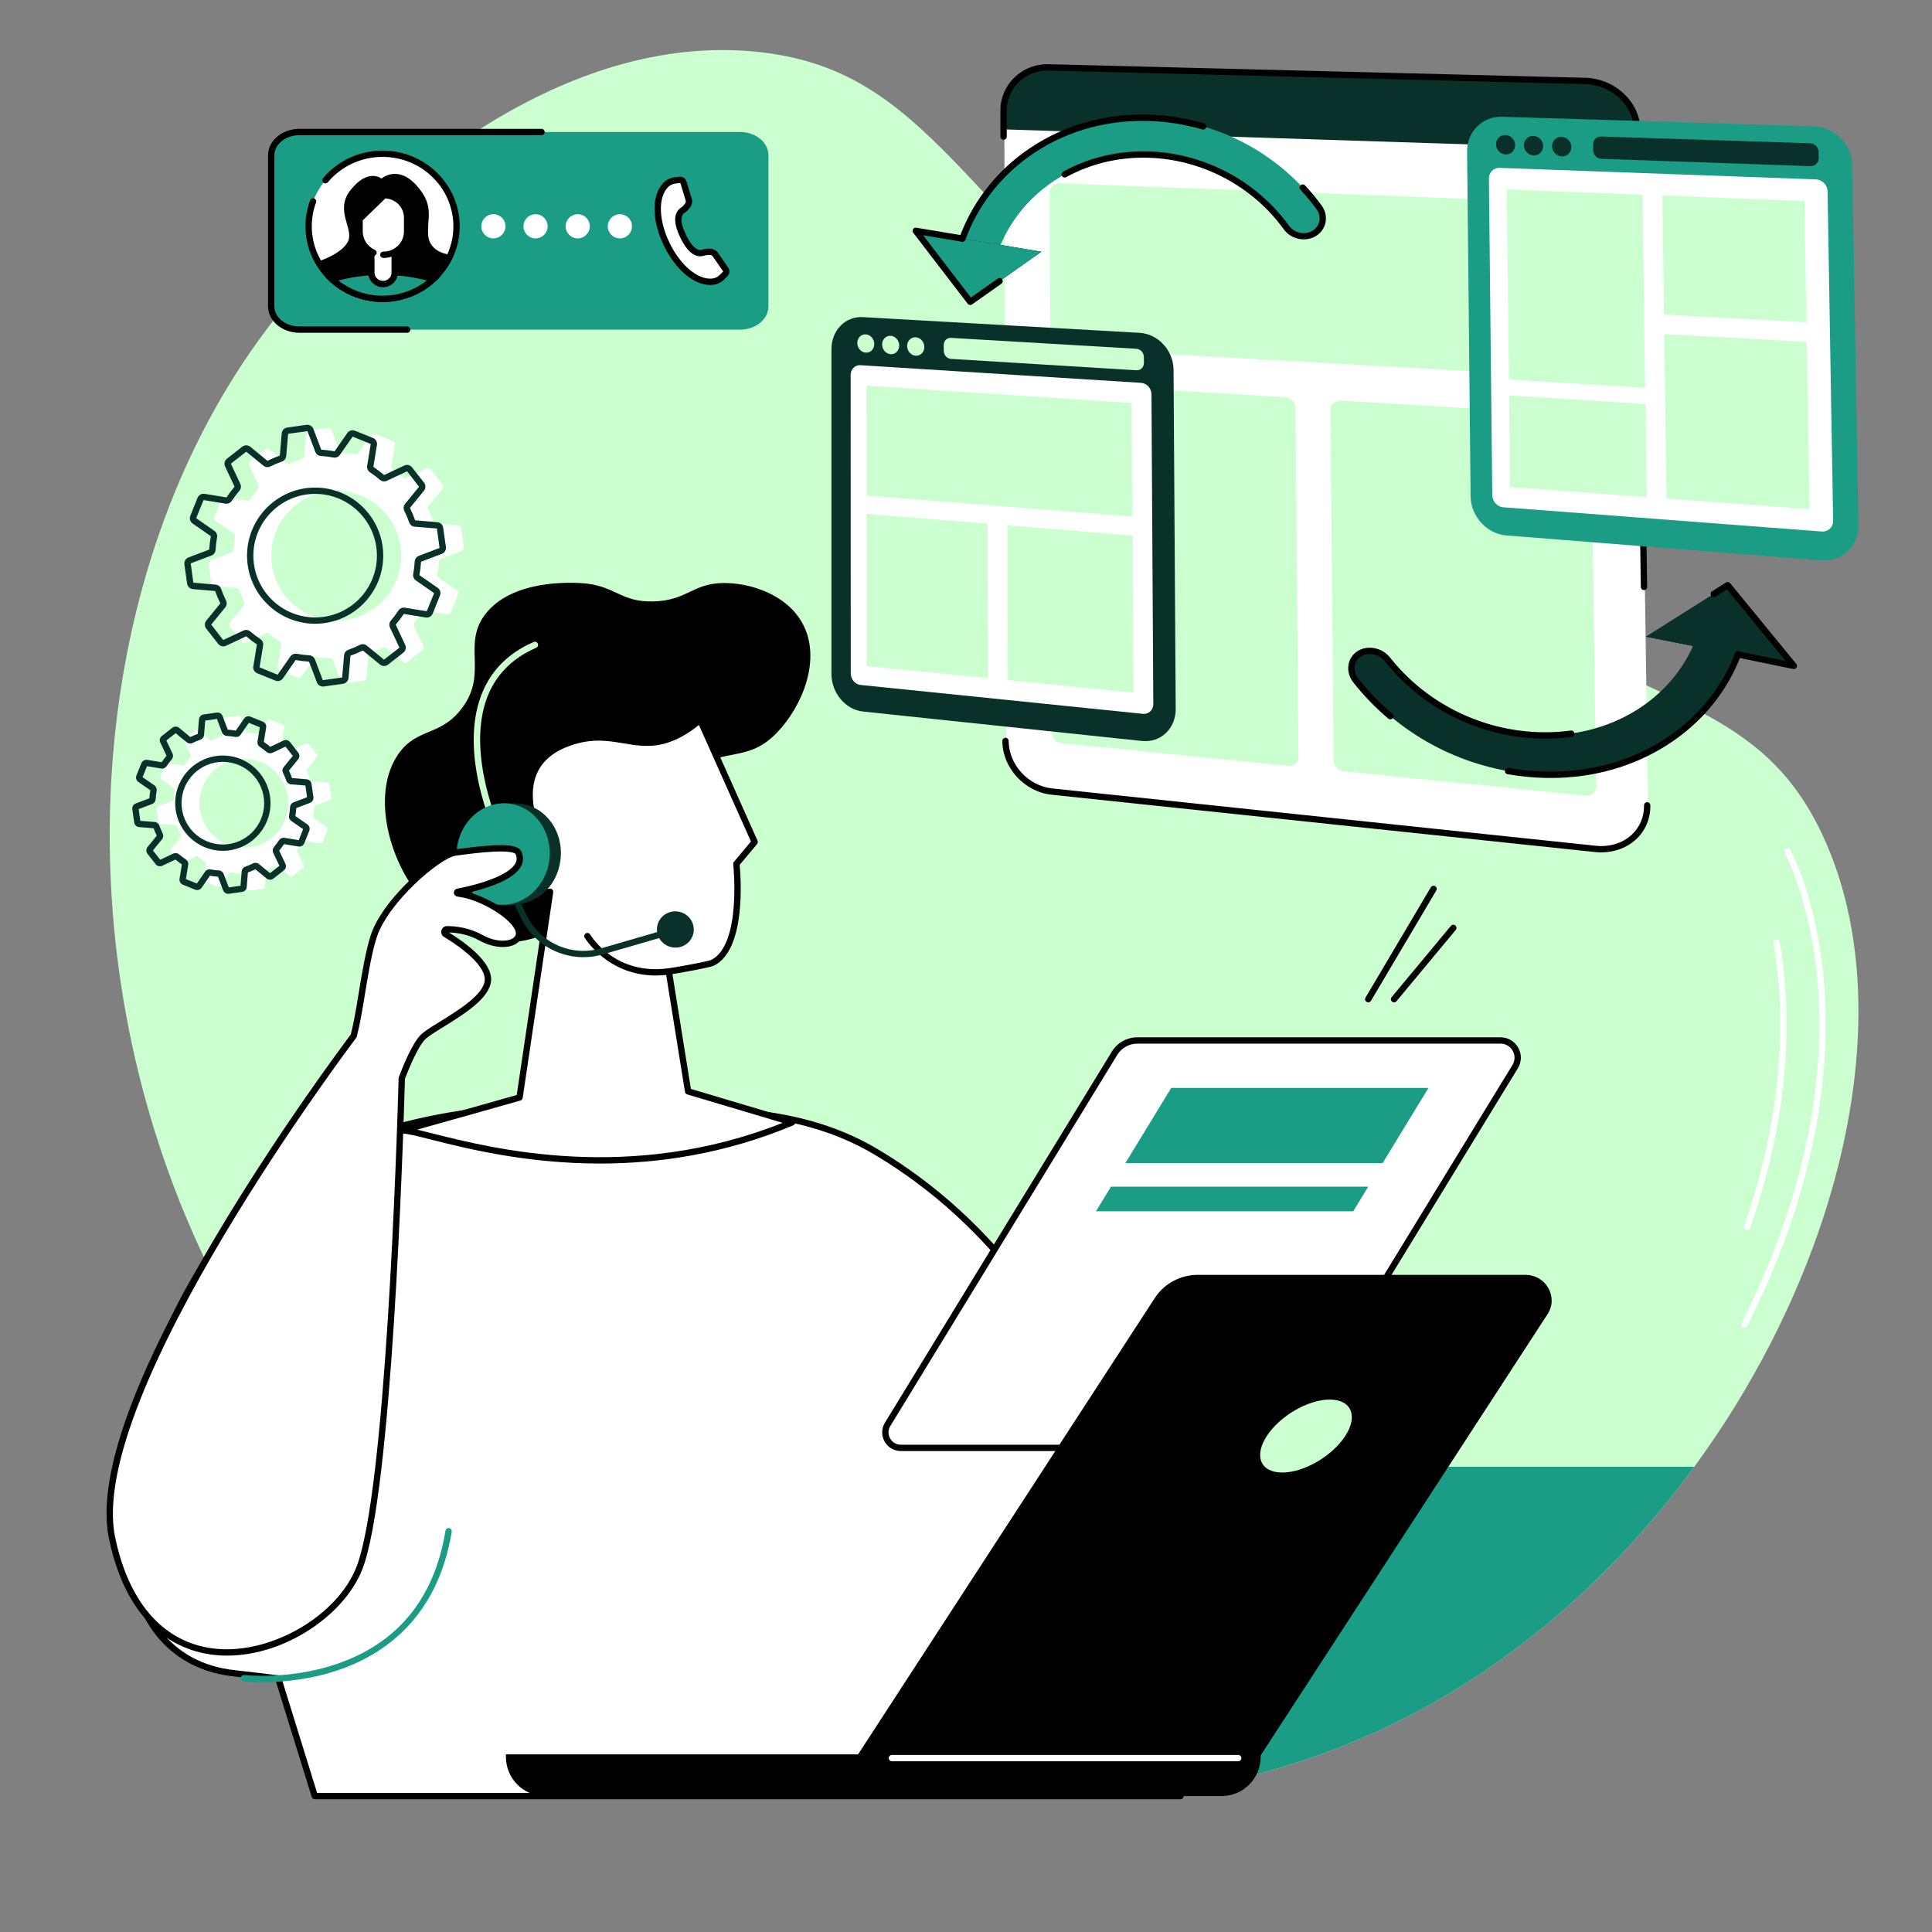 <svg xmlns="http://www.w3.org/2000/svg" xmlns:xlink="http://www.w3.org/1999/xlink" width="1080" viewBox="0 0 810 810" height="1080" preserveAspectRatio="xMidYMid meet"><rect x="0" y="0" width="810" height="810" fill="#808080" stroke="none"/><defs><clipPath id="7c09e0c4a0"><path d="M 46 20.703 L 780 20.703 L 780 755 L 46 755 Z M 46 20.703 " clip-rule="nonzero"></path></clipPath></defs><g clip-path="url(#7c09e0c4a0)"><path fill="#cbffd0" d="M 764.602 509.906 C 752.879 546.008 734.395 582.121 710.328 614.961 C 700.469 628.43 689.656 641.363 678 653.512 C 656.359 676.055 631.77 695.918 604.762 711.676 C 450.48 801.699 262.305 735.934 159.309 632.539 C 153.617 626.832 148.152 620.969 142.914 614.961 C 115.176 583.242 93.551 547.562 77.836 509.906 C 25.934 385.562 38.441 239.566 108.5 142.547 C 143.762 93.715 213.145 28.148 290.242 21.531 C 299.781 20.711 309.43 20.789 319.145 21.922 C 394 30.605 403.98 93.102 528.609 191.016 C 669.918 302.051 730.988 279.773 763.969 349.824 C 784.836 394.156 783.406 452.023 764.602 509.906 " fill-opacity="1" fill-rule="nonzero"></path></g><path fill="#1b9c85" d="M 710.328 614.961 C 700.469 628.43 689.656 641.363 678 653.512 C 656.359 676.055 631.77 695.918 604.762 711.676 C 450.48 801.699 262.305 735.934 159.309 632.539 C 153.617 626.832 148.152 620.969 142.914 614.961 L 710.328 614.961 " fill-opacity="1" fill-rule="nonzero"></path><path fill="#ffffff" d="M 690.965 337.336 C 691.129 348.699 681.387 356.871 669.266 355.598 L 441.312 331.574 C 430.594 330.445 421.918 320.938 421.887 310.348 L 421.055 46.172 C 421.02 35.832 429.523 27.672 440.105 27.938 L 664.832 33.598 C 676.773 33.898 686.637 43.117 686.797 54.191 L 690.965 337.336 " fill-opacity="1" fill-rule="nonzero"></path><path fill="#093029" d="M 686.797 54.191 L 686.926 62.832 L 421.078 54.246 L 421.055 46.172 C 421.02 35.832 429.848 27.68 440.426 27.945 L 665.199 33.605 C 677.145 33.906 686.633 43.109 686.797 54.191 " fill-opacity="1" fill-rule="nonzero"></path><path fill="#cbffd0" d="M 661.273 85.117 L 444.105 76.852 C 441.871 76.766 440.066 78.473 440.074 80.66 L 440.32 141.719 C 440.328 143.918 442.152 145.809 444.395 145.934 L 662.27 158.199 C 664.781 158.34 666.789 156.562 666.758 154.227 L 665.867 89.492 C 665.836 87.172 663.777 85.215 661.273 85.117 " fill-opacity="1" fill-rule="nonzero"></path><path fill="#cbffd0" d="M 538.84 166.523 L 444.457 160.836 C 442.211 160.703 440.398 162.379 440.41 164.586 L 440.977 307.145 C 440.984 309.379 442.824 311.375 445.082 311.598 L 540.117 321.105 C 542.492 321.34 544.406 319.672 544.387 317.375 L 543.152 170.883 C 543.133 168.617 541.203 166.664 538.84 166.523 " fill-opacity="1" fill-rule="nonzero"></path><path fill="#cbffd0" d="M 662.48 173.969 L 562.07 167.922 C 559.684 167.777 557.77 169.504 557.789 171.781 L 559.117 318.832 C 559.137 321.141 561.102 323.203 563.508 323.445 L 664.648 333.559 C 667.18 333.809 669.211 332.09 669.176 329.723 L 667.094 178.48 C 667.062 176.141 664.992 174.121 662.48 173.969 " fill-opacity="1" fill-rule="nonzero"></path><path fill="#000000" d="M 671.328 357.359 C 670.48 357.359 669.621 357.312 668.762 357.227 L 440.844 333.184 C 429.516 331.992 420.266 321.879 420.234 310.648 C 420.23 309.914 420.824 309.32 421.555 309.316 C 421.559 309.316 421.559 309.316 421.559 309.316 C 422.285 309.316 422.879 309.91 422.883 310.641 C 422.914 320.562 431.094 329.492 441.121 330.551 L 669.039 354.59 C 674.742 355.199 680.195 353.539 684.012 350.051 C 687.473 346.895 689.34 342.496 689.27 337.672 C 689.258 336.938 689.844 336.336 690.57 336.32 C 690.578 336.32 690.586 336.32 690.594 336.32 C 691.316 336.32 691.906 336.906 691.918 337.629 C 692 343.223 689.828 348.328 685.801 352.012 C 682.012 355.469 676.844 357.359 671.328 357.359 " fill-opacity="1" fill-rule="nonzero"></path><path fill="#000000" d="M 689.246 247.387 C 688.523 247.387 687.93 246.812 687.922 246.086 L 685.105 54.539 C 684.953 44.191 675.68 35.539 664.438 35.254 L 439.742 29.574 C 434.938 29.434 430.418 31.188 427.066 34.465 C 423.82 37.641 422.039 41.906 422.055 46.477 L 422.09 57.258 C 422.09 57.992 421.504 58.582 420.77 58.59 C 420.762 58.59 420.762 58.59 420.762 58.59 C 420.035 58.59 419.441 58 419.438 57.266 L 419.406 46.488 C 419.391 41.191 421.449 36.25 425.211 32.574 C 429.078 28.789 434.266 26.762 439.812 26.926 L 664.504 32.605 C 677.152 32.922 687.582 42.746 687.754 54.5 L 690.57 246.047 C 690.578 246.777 690 247.379 689.266 247.387 C 689.258 247.387 689.254 247.387 689.246 247.387 " fill-opacity="1" fill-rule="nonzero"></path><path fill="#093029" d="M 477.781 139.543 L 361.707 132.949 C 354.449 132.535 348.586 138.531 348.586 146.34 L 348.586 282.594 C 348.586 290.504 354.496 297.539 361.805 298.312 L 478.754 310.656 C 486.613 311.484 492.969 305.465 492.918 297.215 L 492.02 155.094 C 491.969 146.945 485.578 139.988 477.781 139.543 " fill-opacity="1" fill-rule="nonzero"></path><path fill="#ffffff" d="M 478.387 160.504 L 360.691 153.109 C 358.449 152.969 356.637 154.812 356.637 157.227 L 356.684 282.332 C 356.684 284.777 358.504 286.941 360.762 287.168 L 479.18 299.281 C 481.594 299.531 483.543 297.676 483.527 295.145 L 482.762 165.312 C 482.746 162.809 480.785 160.656 478.387 160.504 " fill-opacity="1" fill-rule="nonzero"></path><path fill="#cbffd0" d="M 474.699 216.566 L 363.312 207.781 L 363.281 161.691 L 474.438 168.949 L 474.699 216.566 " fill-opacity="1" fill-rule="nonzero"></path><path fill="#cbffd0" d="M 414.211 284.32 L 363.359 279.242 L 363.312 215.457 L 414.023 219.57 L 414.211 284.32 " fill-opacity="1" fill-rule="nonzero"></path><path fill="#cbffd0" d="M 475.195 290.41 L 422.539 285.152 L 422.328 220.242 L 474.828 224.5 L 475.195 290.41 " fill-opacity="1" fill-rule="nonzero"></path><path fill="#cbffd0" d="M 476.414 146.223 L 398.656 141.652 C 397 141.555 395.664 142.906 395.664 144.668 L 395.672 147.078 C 395.672 148.848 397.016 150.363 398.676 150.461 L 476.465 155.234 C 478.203 155.34 479.602 153.957 479.59 152.148 L 479.578 149.68 C 479.562 147.871 478.148 146.32 476.414 146.223 " fill-opacity="1" fill-rule="nonzero"></path><path fill="#cbffd0" d="M 366.547 144.23 C 366.555 146.355 364.953 147.977 362.98 147.855 C 361.016 147.738 359.418 145.922 359.418 143.801 C 359.418 141.684 361.012 140.062 362.977 140.18 C 364.949 140.293 366.547 142.109 366.547 144.23 " fill-opacity="1" fill-rule="nonzero"></path><path fill="#cbffd0" d="M 377.008 144.859 C 377.012 146.988 375.406 148.617 373.422 148.492 C 371.441 148.375 369.84 146.555 369.832 144.426 C 369.832 142.301 371.434 140.676 373.414 140.789 C 375.398 140.91 377.008 142.73 377.008 144.859 " fill-opacity="1" fill-rule="nonzero"></path><path fill="#cbffd0" d="M 387.535 145.492 C 387.539 147.629 385.918 149.258 383.93 149.141 C 381.934 149.02 380.316 147.191 380.312 145.059 C 380.312 142.926 381.926 141.293 383.914 141.414 C 385.91 141.527 387.531 143.355 387.535 145.492 " fill-opacity="1" fill-rule="nonzero"></path><path fill="#1b9c85" d="M 760.312 52.938 L 629.664 48.957 C 621.516 48.711 615 55.223 615.086 63.504 L 616.562 208.098 C 616.645 216.492 623.348 223.828 631.562 224.48 L 763.34 234.949 C 772.211 235.656 779.316 229.102 779.164 220.316 L 776.543 69.102 C 776.395 60.441 769.109 53.203 760.312 52.938 " fill-opacity="1" fill-rule="nonzero"></path><path fill="#ffffff" d="M 761.23 75.207 L 628.738 70.379 C 626.223 70.285 624.211 72.289 624.234 74.852 L 625.641 207.633 C 625.668 210.223 627.742 212.484 630.273 212.676 L 763.688 222.832 C 766.418 223.043 768.594 221.023 768.547 218.332 L 766.219 80.203 C 766.172 77.543 763.941 75.305 761.23 75.207 " fill-opacity="1" fill-rule="nonzero"></path><path fill="#cbffd0" d="M 689.711 162.609 L 632.609 159.117 L 631.742 79.414 L 688.625 81.629 L 689.711 162.609 " fill-opacity="1" fill-rule="nonzero"></path><path fill="#cbffd0" d="M 690.324 208.41 L 633.102 204.195 L 632.68 165.781 L 689.805 169.379 L 690.324 208.41 " fill-opacity="1" fill-rule="nonzero"></path><path fill="#cbffd0" d="M 757.355 135.078 L 697.625 131.934 L 696.934 81.953 L 756.52 84.27 L 757.355 135.078 " fill-opacity="1" fill-rule="nonzero"></path><path fill="#cbffd0" d="M 758.645 213.449 L 698.688 209.027 L 697.738 140.062 L 757.492 143.34 L 758.645 213.449 " fill-opacity="1" fill-rule="nonzero"></path><path fill="#093029" d="M 758.848 60.066 L 671.262 57.234 C 669.398 57.172 667.906 58.641 667.93 60.516 L 667.965 63.074 C 667.988 64.949 669.512 66.52 671.379 66.586 L 759.004 69.648 C 760.961 69.715 762.523 68.215 762.492 66.289 L 762.449 63.668 C 762.418 61.742 760.805 60.133 758.848 60.066 " fill-opacity="1" fill-rule="nonzero"></path><path fill="#093029" d="M 635.223 60.805 C 635.246 63.055 633.473 64.82 631.254 64.742 C 629.047 64.668 627.234 62.781 627.211 60.531 C 627.188 58.289 628.957 56.523 631.168 56.594 C 633.379 56.664 635.195 58.551 635.223 60.805 " fill-opacity="1" fill-rule="nonzero"></path><path fill="#093029" d="M 646.973 61.199 C 647 63.461 645.215 65.227 642.984 65.152 C 640.762 65.07 638.938 63.184 638.914 60.93 C 638.887 58.672 640.668 56.906 642.891 56.977 C 645.117 57.051 646.949 58.941 646.973 61.199 " fill-opacity="1" fill-rule="nonzero"></path><path fill="#093029" d="M 658.801 61.598 C 658.828 63.867 657.035 65.641 654.789 65.559 C 652.551 65.484 650.715 63.586 650.688 61.324 C 650.664 59.062 652.453 57.285 654.695 57.363 C 656.934 57.434 658.773 59.332 658.801 61.598 " fill-opacity="1" fill-rule="nonzero"></path><path fill="#093029" d="M 640.23 324.359 C 611.863 321.613 585.758 307.324 568.441 285.316 C 565.5 281.574 566.09 276.59 569.762 274.168 C 573.441 271.738 578.828 272.801 581.789 276.547 C 595.883 294.352 617.07 305.84 640.027 307.969 C 674.855 311.191 705.148 292.051 713.176 261.324 C 714.316 256.965 719.242 254.633 724.191 256.117 C 729.152 257.602 732.25 262.359 731.102 266.738 C 726.336 284.938 714.66 300.738 698.312 311.188 C 681.582 321.887 661.469 326.418 640.23 324.359 " fill-opacity="1" fill-rule="nonzero"></path><path fill="#093029" d="M 752.074 279.18 L 724.336 245.332 L 690.098 266.949 Z M 752.074 279.18 " fill-opacity="1" fill-rule="nonzero"></path><path fill="#093029" d="M 752.074 279.18 L 724.336 245.332 L 690.098 266.949 Z M 752.074 279.18 " fill-opacity="1" fill-rule="nonzero"></path><path fill="#000000" d="M 647.836 309.656 C 645.203 309.656 642.555 309.527 639.902 309.285 C 616.66 307.129 595.102 295.496 580.75 277.367 C 578.211 274.156 573.605 273.219 570.492 275.273 C 569.125 276.172 568.23 277.551 567.973 279.148 C 567.68 280.957 568.23 282.906 569.48 284.496 C 573.699 289.855 578.508 294.828 583.773 299.258 C 584.332 299.727 584.406 300.566 583.934 301.125 C 583.461 301.684 582.625 301.758 582.066 301.285 C 576.664 296.734 571.73 291.641 567.402 286.133 C 565.691 283.961 564.945 281.262 565.359 278.727 C 565.734 276.387 567.043 274.371 569.031 273.062 C 573.27 270.27 579.457 271.465 582.824 275.723 C 596.73 293.289 617.625 304.555 640.148 306.648 C 646.375 307.223 652.57 307.102 658.566 306.285 C 659.293 306.18 659.961 306.691 660.059 307.418 C 660.156 308.141 659.652 308.809 658.926 308.906 C 655.285 309.406 651.578 309.656 647.836 309.656 " fill-opacity="1" fill-rule="nonzero"></path><path fill="#000000" d="M 650.145 326.168 C 646.832 326.168 643.484 326.008 640.105 325.68 C 637.41 325.418 634.699 325.051 632.039 324.582 C 631.32 324.457 630.84 323.77 630.969 323.051 C 631.09 322.328 631.789 321.844 632.5 321.973 C 635.09 322.426 637.734 322.785 640.359 323.043 C 661.355 325.074 681.152 320.59 697.602 310.074 C 711.418 301.238 721.727 288.727 727.418 273.883 C 727.68 273.203 728.445 272.859 729.129 273.125 C 729.812 273.383 730.152 274.152 729.887 274.836 C 723.996 290.207 713.328 303.164 699.027 312.305 C 684.727 321.449 667.992 326.168 650.145 326.168 " fill-opacity="1" fill-rule="nonzero"></path><path fill="#000000" d="M 752.07 280.508 C 751.98 280.508 751.895 280.5 751.805 280.48 L 728.387 275.656 C 727.668 275.512 727.207 274.809 727.355 274.094 C 727.504 273.375 728.207 272.914 728.918 273.062 L 748.676 277.129 L 724.055 247.078 L 719.211 250.137 C 718.586 250.527 717.77 250.344 717.379 249.723 C 716.988 249.105 717.172 248.285 717.793 247.895 L 723.629 244.211 C 724.195 243.852 724.941 243.977 725.359 244.492 L 753.094 278.344 C 753.453 278.777 753.496 279.391 753.203 279.867 C 752.965 280.273 752.527 280.508 752.07 280.508 " fill-opacity="1" fill-rule="nonzero"></path><path fill="#1b9c85" d="M 408.891 116.992 C 408.27 116.965 407.641 116.859 407.016 116.684 C 402.828 115.48 400.262 111.254 401.281 107.23 C 405.52 90.496 415.629 75.562 429.809 65.133 C 444.527 54.309 462.438 48.848 481.664 49.391 C 509.707 50.184 536.461 64.164 553.035 86.957 C 555.711 90.641 554.801 95.512 550.996 97.836 C 547.195 100.152 541.961 99.043 539.305 95.363 C 525.98 76.93 504.422 65.551 481.758 64.82 C 450.379 63.801 423.707 83.039 416.477 111.551 C 415.602 114.98 412.41 117.156 408.891 116.992 " fill-opacity="1" fill-rule="nonzero"></path><path fill="#1b9c85" d="M 383.922 96.773 L 406.766 126.551 L 436.547 105.539 Z M 383.922 96.773 " fill-opacity="1" fill-rule="nonzero"></path><path fill="#093029" d="M 383.922 96.773 L 406.766 126.551 L 436.547 105.539 Z M 383.922 96.773 " fill-opacity="1" fill-rule="nonzero"></path><path fill="#1b9c85" d="M 383.922 96.773 L 406.766 126.551 L 436.547 105.539 Z M 383.922 96.773 " fill-opacity="1" fill-rule="nonzero"></path><path fill="#000000" d="M 546.621 100.359 C 543.414 100.359 540.203 98.867 538.234 96.141 C 525.18 78.082 504.055 66.867 481.715 66.145 C 469.371 65.738 457.387 68.547 447.043 74.25 C 446.406 74.605 445.598 74.375 445.246 73.73 C 444.891 73.09 445.125 72.285 445.766 71.93 C 456.527 65.992 468.973 63.074 481.801 63.492 C 504.949 64.246 526.852 75.867 540.379 94.586 C 542.641 97.715 547.094 98.668 550.301 96.703 C 551.797 95.793 552.797 94.383 553.133 92.73 C 553.473 91.016 553.059 89.238 551.965 87.738 C 549.895 84.887 547.625 82.137 545.219 79.551 C 544.719 79.02 544.754 78.176 545.289 77.68 C 545.82 77.18 546.664 77.211 547.16 77.746 C 549.637 80.406 551.973 83.246 554.109 86.18 C 555.645 88.293 556.219 90.801 555.73 93.246 C 555.25 95.637 553.816 97.664 551.684 98.969 C 550.141 99.914 548.379 100.359 546.621 100.359 " fill-opacity="1" fill-rule="nonzero"></path><path fill="#000000" d="M 403.488 101.402 C 403.336 101.402 403.184 101.379 403.031 101.324 C 402.348 101.074 401.992 100.312 402.242 99.621 C 407.422 85.434 416.684 73.137 429.023 64.066 C 444.012 53.047 462.203 47.504 481.703 48.062 C 489.48 48.289 497.254 49.512 504.801 51.707 C 505.5 51.91 505.906 52.645 505.699 53.348 C 505.496 54.051 504.758 54.457 504.059 54.254 C 496.727 52.121 489.18 50.93 481.629 50.715 C 462.746 50.191 445.102 55.535 430.594 66.203 C 418.676 74.961 409.734 86.836 404.734 100.535 C 404.535 101.07 404.031 101.402 403.488 101.402 " fill-opacity="1" fill-rule="nonzero"></path><path fill="#000000" d="M 406.766 127.871 C 406.371 127.871 405.977 127.691 405.719 127.355 L 382.875 97.582 C 382.543 97.148 382.512 96.559 382.789 96.09 C 383.07 95.625 383.609 95.379 384.141 95.469 L 403.492 98.691 C 404.219 98.809 404.703 99.492 404.582 100.215 C 404.461 100.938 403.777 101.418 403.059 101.301 L 387.023 98.633 L 407.043 124.73 L 418.305 116.789 C 418.902 116.367 419.727 116.512 420.148 117.109 C 420.566 117.703 420.426 118.535 419.832 118.957 L 407.531 127.629 C 407.301 127.793 407.031 127.871 406.766 127.871 " fill-opacity="1" fill-rule="nonzero"></path><path fill="#ffffff" d="M 131.969 753.004 L 116.676 703.711 C 116.676 703.711 103.238 702.07 98.523 701.57 C 15.887 692.797 57.355 527.527 126.117 488.887 C 168.367 465.148 218.93 461.93 268.184 464.035 C 302.836 465.516 336.473 464.477 367.695 483.16 C 412.043 509.699 450.062 555.43 473.586 625.57 L 494.934 753.004 L 131.969 753.004 " fill-opacity="1" fill-rule="nonzero"></path><path fill="#000000" d="M 132.945 751.684 L 493.367 751.684 L 472.297 625.891 C 450.391 560.633 414.969 512.992 367.012 484.293 C 339.57 467.875 310.484 466.863 279.695 465.793 C 275.852 465.66 271.996 465.523 268.129 465.359 C 225.98 463.555 171.812 464.734 126.77 490.047 C 80.949 515.789 44.637 601.992 56.121 657.746 C 59.77 675.465 70.109 697.223 98.66 700.254 C 103.336 700.75 116.703 702.375 116.836 702.391 C 117.352 702.457 117.785 702.816 117.938 703.316 Z M 494.934 754.332 L 131.969 754.332 C 131.387 754.332 130.875 753.953 130.703 753.398 L 115.664 704.922 C 112.633 704.551 102.348 703.309 98.383 702.887 C 74.523 700.355 59.012 684.934 53.523 658.281 C 48.152 632.191 53.238 596.469 67.129 562.727 C 81.5 527.824 102.766 500.492 125.469 487.734 C 171.098 462.094 225.734 460.898 268.242 462.711 C 272.102 462.875 275.953 463.012 279.785 463.145 C 310.93 464.227 340.344 465.25 368.375 482.023 C 416.914 511.07 452.73 559.223 474.844 625.148 C 474.863 625.215 474.883 625.281 474.891 625.352 L 496.238 752.789 C 496.301 753.172 496.195 753.566 495.945 753.863 C 495.695 754.16 495.32 754.332 494.934 754.332 " fill-opacity="1" fill-rule="nonzero"></path><path fill="#000000" d="M 232.883 389.609 C 222.902 394.641 215.379 395.363 209.957 395.055 C 190.363 393.93 177.801 378.137 175.285 374.973 C 162.297 358.648 156.035 331.84 167.047 316.094 C 174.973 304.758 184.953 309.031 194.078 296.359 C 204.441 281.969 193.816 270.227 203.379 257.625 C 214.387 243.121 238.641 244.234 243 244.43 C 257.965 245.117 259.746 252.539 273.898 252.156 C 288.336 251.762 290.25 244.508 303.504 244.43 C 314.035 244.371 329.383 248.855 336.262 261.031 C 344.895 276.32 336.062 296.453 325.82 307.086 C 313.52 319.84 304.855 313 287.629 323.391 C 257.77 341.398 264.906 373.48 232.883 389.609 " fill-opacity="1" fill-rule="nonzero"></path><path fill="#ffffff" d="M 288.488 457.57 L 280.402 407.277 C 282.184 407.078 297.07 404.484 298.773 403.637 C 312.562 396.77 308.73 362.168 308.73 362.168 L 316.391 353.016 L 293.531 301.855 C 269.254 322.09 260.594 302.219 236.566 312.176 C 212.539 322.129 225.574 348.883 225.574 348.883 C 225.574 348.883 205.938 340.234 210.137 359.227 C 213.305 373.566 223.754 374.465 230.633 373.883 L 217.828 460.121 C 217.828 460.121 176.602 471.836 168.633 473.945 C 179.008 473.457 250.738 504.652 332.102 470.562 L 288.488 457.57 " fill-opacity="1" fill-rule="nonzero"></path><path fill="#000000" d="M 174.902 473.602 C 176.746 474.031 178.918 474.582 181.418 475.215 C 206.371 481.523 264.207 496.156 328.113 470.754 L 288.109 458.836 C 287.621 458.691 287.262 458.281 287.18 457.777 L 279.094 407.488 C 279.039 407.129 279.129 406.766 279.348 406.477 C 279.566 406.188 279.895 406.004 280.254 405.961 C 282.398 405.719 296.793 403.133 298.184 402.449 C 310.984 396.074 307.449 362.652 307.41 362.316 C 307.371 361.953 307.48 361.594 307.715 361.316 L 314.844 352.797 L 293.027 303.973 C 279.523 314.672 270.688 313.195 261.348 311.633 C 254.336 310.465 247.082 309.254 237.074 313.402 C 230.895 315.961 226.754 319.914 224.766 325.148 C 220.754 335.703 226.703 348.176 226.766 348.301 C 227.008 348.801 226.914 349.398 226.527 349.801 C 226.145 350.199 225.547 350.316 225.043 350.098 C 222.656 349.051 215.789 346.895 212.68 349.445 C 210.801 350.996 210.379 354.184 211.43 358.938 C 213.652 369.004 219.895 373.461 230.523 372.566 C 230.922 372.535 231.32 372.68 231.602 372.98 C 231.879 373.273 232.004 373.68 231.945 374.082 L 219.137 460.312 C 219.062 460.832 218.691 461.254 218.188 461.398 C 217.844 461.492 188.789 469.75 174.902 473.602 Z M 251.539 487.82 C 220.445 487.82 195.18 481.426 180.766 477.781 C 174.805 476.273 170.508 475.199 168.695 475.27 C 168.031 475.281 167.426 474.816 167.324 474.148 C 167.219 473.48 167.637 472.836 168.293 472.664 C 175.539 470.746 210.785 460.742 216.645 459.082 L 229.082 375.305 C 218.066 375.691 211.25 370.402 208.84 359.512 C 207.559 353.699 208.285 349.625 211.004 347.395 C 214.371 344.633 219.859 345.633 223.215 346.633 C 221.547 342.074 219.043 332.766 222.281 324.227 C 224.535 318.27 229.172 313.805 236.059 310.953 C 246.773 306.512 254.746 307.84 261.785 309.02 C 271.207 310.594 279.344 311.953 292.684 300.84 C 293 300.574 293.426 300.469 293.832 300.566 C 294.234 300.656 294.57 300.934 294.742 301.312 L 317.598 352.473 C 317.809 352.938 317.73 353.473 317.406 353.863 L 310.105 362.59 C 310.562 367.328 312.977 398.039 299.363 404.82 C 297.66 405.672 286.102 407.727 281.922 408.391 L 289.664 456.535 L 332.477 469.293 C 333.016 469.453 333.391 469.93 333.422 470.488 C 333.457 471.047 333.129 471.566 332.613 471.785 C 303.637 483.922 275.812 487.82 251.539 487.82 " fill-opacity="1" fill-rule="nonzero"></path><path fill="#000000" d="M 274.941 408.98 C 254.703 408.98 245.246 393.309 245.145 393.137 C 244.773 392.508 244.984 391.691 245.617 391.32 C 246.246 390.957 247.055 391.16 247.43 391.793 C 247.852 392.508 257.902 409.004 280.223 405.961 C 280.953 405.859 281.617 406.375 281.719 407.098 C 281.816 407.824 281.309 408.492 280.582 408.59 C 278.617 408.859 276.734 408.98 274.941 408.98 " fill-opacity="1" fill-rule="nonzero"></path><path fill="#093029" d="M 244.574 401.305 C 233.625 401.305 223.348 395.113 218.383 384.789 L 212.699 372.973 C 212.379 372.316 212.656 371.523 213.316 371.207 C 213.98 370.891 214.77 371.168 215.086 371.828 L 220.77 383.641 C 226.402 395.348 239.543 401.215 252.016 397.598 L 279.883 389.508 C 280.582 389.305 281.316 389.711 281.523 390.414 C 281.727 391.113 281.324 391.852 280.621 392.055 L 252.754 400.141 C 250.035 400.93 247.285 401.305 244.574 401.305 " fill-opacity="1" fill-rule="nonzero"></path><path fill="#cbffd0" d="M 208.785 350.191 C 208.285 350.191 207.809 349.91 207.582 349.43 C 206.957 348.09 192.348 316.277 201.762 291.473 C 205.617 281.309 213.012 273.805 223.742 269.16 C 224.418 268.867 225.195 269.176 225.484 269.848 C 225.777 270.52 225.469 271.301 224.797 271.594 C 214.746 275.938 207.832 282.949 204.238 292.414 C 195.219 316.184 209.836 347.988 209.984 348.309 C 210.293 348.969 210.008 349.758 209.344 350.066 C 209.164 350.156 208.973 350.191 208.785 350.191 " fill-opacity="1" fill-rule="nonzero"></path><path fill="#093029" d="M 290.812 390.656 C 291.34 386.5 288.332 382.691 284.098 382.156 C 279.859 381.621 276 384.559 275.473 388.719 C 274.949 392.879 277.957 396.688 282.191 397.223 C 286.426 397.762 290.285 394.82 290.812 390.656 " fill-opacity="1" fill-rule="nonzero"></path><path fill="#093029" d="M 234.98 360.52 C 236.457 348.855 228.977 338.293 218.277 336.941 C 217.105 336.793 212.758 336.684 211.613 336.758 C 202.328 337.379 197.547 345.227 196.23 355.617 C 194.812 366.824 199.082 377.293 209.102 379.285 C 209.516 379.367 212.484 379.602 212.914 379.605 C 224.641 379.641 233.5 372.188 234.98 360.52 " fill-opacity="1" fill-rule="nonzero"></path><path fill="#1b9c85" d="M 230.352 360.145 C 231.598 348.445 223.914 338.039 213.191 336.891 C 202.465 335.75 192.762 344.301 191.516 356 C 190.266 367.695 197.949 378.105 208.672 379.246 C 219.398 380.391 229.102 371.836 230.352 360.145 " fill-opacity="1" fill-rule="nonzero"></path><path fill="#ffffff" d="M 191.953 374.586 C 191.539 374.539 191.516 373.961 191.922 373.879 C 200.359 372.223 221.707 367.031 217.355 357.484 C 215.754 353.969 198.164 356.461 190.984 357.41 C 183.809 358.359 161.531 377.535 156.68 392.566 C 152.957 404.102 151.34 422.586 148.289 434.301 C 148.289 434.301 34.316 584.387 46.984 644.855 C 62.77 720.191 136.824 692.652 150.645 657.523 C 162.891 626.402 167.559 484.062 168.461 452.023 C 169.941 448.109 173.793 438.504 177.195 434.938 C 181.512 430.414 203.84 420.777 204.562 411.043 C 205.113 403.664 192.809 395.285 186.84 391.668 C 185.875 391.086 186.281 389.602 187.406 389.602 C 190.883 389.605 196.324 390.191 201.629 393.16 C 210.418 398.07 219.809 395.422 217.152 389.324 C 214.766 383.855 202.047 375.762 191.953 374.586 " fill-opacity="1" fill-rule="nonzero"></path><path fill="#000000" d="M 209.848 356.988 C 208.996 356.988 208.031 357.012 206.938 357.066 C 201.777 357.309 195.926 358.09 192.051 358.609 L 191.16 358.723 C 184.441 359.613 162.633 378.438 157.941 392.977 C 155.887 399.348 154.461 407.973 153.09 416.316 C 151.977 423.059 150.926 429.43 149.57 434.637 L 149.504 434.891 L 149.344 435.105 C 148.207 436.598 35.879 585.398 48.281 644.582 C 54.211 672.883 69.445 689.477 91.18 691.309 C 114.242 693.27 141.465 677.242 149.414 657.039 C 161.652 625.926 166.324 480.77 167.137 451.984 L 167.141 451.758 L 167.223 451.555 C 169.113 446.551 172.801 437.625 176.234 434.023 C 177.688 432.5 180.691 430.645 184.496 428.297 C 192.215 423.527 202.789 416.996 203.242 410.949 C 203.59 406.277 197.203 399.492 186.152 392.801 C 185.203 392.23 184.766 391.121 185.066 390.055 C 185.363 388.992 186.301 388.277 187.406 388.277 C 191.152 388.277 196.773 388.93 202.273 392 C 207.758 395.066 213.406 394.922 215.496 393.027 C 216.375 392.234 216.52 391.191 215.938 389.852 C 213.75 384.836 201.414 377.023 191.797 375.906 C 190.965 375.809 190.336 375.129 190.305 374.297 C 190.27 373.461 190.844 372.738 191.668 372.578 C 204.871 369.988 214.012 365.992 216.125 361.887 C 216.762 360.652 216.77 359.391 216.152 358.035 C 216.145 358.023 215.578 356.988 209.848 356.988 Z M 95.207 694.125 C 93.777 694.125 92.359 694.07 90.957 693.949 C 77.637 692.828 54.039 684.988 45.688 645.125 C 40.363 619.711 55.859 576.344 91.75 516.227 C 117.344 473.344 144.715 436.84 147.07 433.715 C 148.367 428.668 149.391 422.457 150.473 415.887 C 151.863 407.445 153.305 398.723 155.418 392.16 C 160.465 376.523 183.414 357.078 190.812 356.098 L 191.703 355.98 C 207.48 353.879 216.934 353.363 218.562 356.938 C 219.523 359.047 219.496 361.121 218.48 363.098 C 215.605 368.691 205.012 372.223 196.734 374.191 C 206.359 376.844 216.195 383.812 218.367 388.797 C 219.402 391.168 219.004 393.426 217.277 394.996 C 213.996 397.965 206.988 397.672 200.98 394.316 C 196.344 391.723 191.586 391.027 188.184 390.934 C 195.34 395.348 206.457 403.48 205.887 411.145 C 205.332 418.543 194.551 425.203 185.887 430.551 C 182.391 432.711 179.371 434.574 178.152 435.852 C 174.906 439.258 171.02 449.031 169.777 452.285 C 168.949 481.668 164.25 626.57 151.879 658.012 C 147.973 667.934 139.25 677.559 127.938 684.422 C 117.516 690.746 106.047 694.125 95.207 694.125 " fill-opacity="1" fill-rule="nonzero"></path><path fill="#1b9c85" d="M 109.992 705.273 C 105.348 705.273 102.414 704.949 102.117 704.914 C 101.391 704.828 100.871 704.172 100.953 703.441 C 101.039 702.715 101.691 702.203 102.422 702.281 C 102.605 702.305 121.012 704.328 140.523 697.848 C 166.527 689.211 182.086 670.34 186.77 641.762 C 186.891 641.039 187.574 640.551 188.293 640.668 C 189.016 640.785 189.504 641.469 189.387 642.188 C 183.328 679.137 159.879 694.234 141.27 700.391 C 128.98 704.457 117.344 705.273 109.992 705.273 " fill-opacity="1" fill-rule="nonzero"></path><path fill="#ffffff" d="M 531.227 607.039 L 377.695 607.039 C 372.625 607.039 369.508 601.473 372.156 597.148 L 467.289 441.562 C 469.316 438.246 472.93 436.223 476.82 436.223 L 629.074 436.223 C 634.711 436.223 638.168 442.391 635.23 447.199 L 540.762 601.691 C 538.73 605.008 535.117 607.039 531.227 607.039 " fill-opacity="1" fill-rule="nonzero"></path><path fill="#000000" d="M 476.82 437.543 C 473.418 437.543 470.195 439.348 468.418 442.254 L 373.285 597.836 C 372.293 599.453 372.258 601.41 373.184 603.066 C 374.113 604.719 375.801 605.711 377.695 605.711 L 531.227 605.711 C 534.633 605.711 537.852 603.906 539.629 601 L 634.102 446.508 C 635.227 444.66 635.266 442.438 634.211 440.555 C 633.152 438.672 631.234 437.543 629.078 437.543 Z M 531.227 608.359 L 377.695 608.359 C 374.832 608.359 372.277 606.863 370.871 604.363 C 369.469 601.859 369.527 598.902 371.023 596.453 L 466.16 440.875 C 468.41 437.184 472.5 434.895 476.82 434.895 L 629.078 434.895 C 632.207 434.895 634.996 436.527 636.523 439.262 C 638.055 441.988 637.996 445.215 636.359 447.887 L 541.891 602.379 C 539.637 606.07 535.551 608.359 531.227 608.359 " fill-opacity="1" fill-rule="nonzero"></path><path fill="#1b9c85" d="M 567.352 507.828 L 459.492 507.828 L 465.785 497.512 L 573.645 497.512 L 567.352 507.828 " fill-opacity="1" fill-rule="nonzero"></path><path fill="#1b9c85" d="M 579.668 487.641 L 471.809 487.641 L 491.047 456.102 L 598.902 456.102 L 579.668 487.641 " fill-opacity="1" fill-rule="nonzero"></path><path fill="#000000" d="M 527.918 736.91 L 358.855 736.91 L 484.184 544.156 C 488.105 538.133 494.926 534.484 502.258 534.484 L 639.461 534.484 C 648.18 534.484 653.473 543.812 648.82 550.965 L 527.918 736.91 " fill-opacity="1" fill-rule="nonzero"></path><path fill="#cbffd0" d="M 563.98 602.074 C 558.484 610.523 546.672 617.371 537.594 617.371 C 528.516 617.371 525.605 610.523 531.098 602.074 C 536.594 593.625 548.406 586.773 557.488 586.773 C 566.57 586.773 569.473 593.625 563.98 602.074 " fill-opacity="1" fill-rule="nonzero"></path><path fill="#000000" d="M 512.141 753.004 L 228.504 753.004 C 219.453 753.004 212.117 745.672 212.117 736.621 L 212.117 735.531 L 528.527 735.531 L 528.527 736.621 C 528.527 745.672 521.188 753.004 512.141 753.004 " fill-opacity="1" fill-rule="nonzero"></path><path fill="#ffffff" d="M 519.125 738.414 L 373.934 738.414 C 373.203 738.414 372.613 737.816 372.613 737.086 C 372.613 736.355 373.203 735.762 373.934 735.762 L 519.125 735.762 C 519.855 735.762 520.445 736.355 520.445 737.086 C 520.445 737.816 519.855 738.414 519.125 738.414 " fill-opacity="1" fill-rule="nonzero"></path><path fill="#000000" d="M 573.645 420.242 C 573.418 420.242 573.184 420.18 572.973 420.059 C 572.344 419.684 572.133 418.871 572.508 418.242 L 599.883 372.004 C 600.254 371.375 601.07 371.172 601.695 371.539 C 602.324 371.914 602.535 372.727 602.16 373.355 L 574.789 419.594 C 574.539 420.008 574.098 420.242 573.645 420.242 " fill-opacity="1" fill-rule="nonzero"></path><path fill="#000000" d="M 584.457 420.242 C 584.16 420.242 583.859 420.141 583.609 419.938 C 583.051 419.469 582.973 418.633 583.438 418.07 L 608.281 388.199 C 608.75 387.633 609.586 387.559 610.148 388.027 C 610.711 388.488 610.789 389.328 610.32 389.891 L 585.48 419.766 C 585.215 420.082 584.84 420.242 584.457 420.242 " fill-opacity="1" fill-rule="nonzero"></path><path fill="#ffffff" d="M 102.273 355.379 C 91.973 355.379 83.625 347.031 83.625 336.73 C 83.625 326.438 91.973 318.086 102.273 318.086 C 112.57 318.086 120.918 326.438 120.918 336.73 C 120.918 347.031 112.57 355.379 102.273 355.379 Z M 138.137 328.836 C 138.078 328.398 137.723 328.066 137.281 328.031 L 130.938 327.516 C 130.566 327.484 130.254 327.234 130.129 326.887 C 129.719 325.703 129.234 324.562 128.684 323.461 C 128.516 323.129 128.555 322.734 128.789 322.449 L 132.812 317.516 C 133.094 317.176 133.098 316.688 132.824 316.34 L 129.391 311.949 C 129.121 311.602 128.645 311.488 128.246 311.676 L 122.488 314.406 C 122.152 314.566 121.762 314.512 121.477 314.266 C 120.539 313.465 119.547 312.719 118.516 312.039 C 118.203 311.832 118.039 311.473 118.098 311.105 L 119.121 304.812 C 119.191 304.375 118.953 303.953 118.547 303.789 L 113.375 301.703 C 112.969 301.539 112.5 301.68 112.25 302.039 L 108.633 307.277 C 108.422 307.582 108.055 307.727 107.688 307.66 C 106.48 307.438 105.25 307.289 104 307.219 C 103.629 307.195 103.305 306.965 103.172 306.617 L 100.914 300.66 C 100.762 300.25 100.34 300 99.906 300.059 L 94.387 300.84 C 93.949 300.906 93.617 301.258 93.578 301.699 L 93.062 308.051 C 93.031 308.418 92.785 308.734 92.434 308.855 C 91.254 309.27 90.113 309.754 89.012 310.309 C 88.68 310.473 88.285 310.43 88 310.199 L 83.074 306.176 C 82.734 305.895 82.242 305.891 81.898 306.164 L 77.508 309.602 C 77.16 309.871 77.051 310.348 77.238 310.742 L 79.965 316.508 C 80.121 316.844 80.066 317.234 79.824 317.516 C 79.02 318.457 78.277 319.449 77.594 320.484 C 77.391 320.793 77.027 320.957 76.66 320.898 L 70.375 319.875 C 69.941 319.805 69.516 320.047 69.352 320.453 L 67.266 325.629 C 67.102 326.035 67.242 326.504 67.605 326.754 L 72.836 330.371 C 73.141 330.582 73.285 330.953 73.219 331.316 C 72.996 332.527 72.848 333.758 72.777 335.008 C 72.754 335.375 72.523 335.703 72.176 335.832 L 66.223 338.094 C 65.812 338.25 65.562 338.672 65.621 339.109 L 66.402 344.629 C 66.465 345.066 66.82 345.398 67.258 345.438 L 73.605 345.953 C 73.977 345.984 74.289 346.234 74.41 346.582 C 74.824 347.762 75.309 348.906 75.859 350.008 C 76.023 350.336 75.988 350.734 75.754 351.02 L 71.727 355.949 C 71.449 356.293 71.445 356.781 71.715 357.125 L 75.152 361.516 C 75.422 361.867 75.898 361.98 76.293 361.789 L 82.055 359.062 C 82.387 358.898 82.781 358.957 83.062 359.199 C 84.004 360 84.996 360.75 86.027 361.43 C 86.336 361.633 86.5 361.996 86.441 362.363 L 85.418 368.652 C 85.348 369.094 85.586 369.516 85.996 369.68 L 91.164 371.766 C 91.574 371.93 92.039 371.789 92.289 371.426 L 95.91 366.191 C 96.121 365.887 96.488 365.742 96.852 365.805 C 98.062 366.031 99.293 366.176 100.539 366.25 C 100.91 366.27 101.238 366.504 101.367 366.848 L 103.625 372.805 C 103.781 373.219 104.203 373.469 104.637 373.406 L 110.156 372.625 C 110.59 372.562 110.926 372.207 110.961 371.77 L 111.48 365.418 C 111.512 365.047 111.758 364.734 112.109 364.609 C 113.289 364.199 114.43 363.715 115.527 363.16 C 115.859 362.996 116.254 363.031 116.543 363.27 L 121.469 367.293 C 121.809 367.57 122.297 367.578 122.645 367.305 L 127.035 363.863 C 127.379 363.598 127.492 363.121 127.305 362.723 L 124.578 356.961 C 124.418 356.625 124.477 356.23 124.715 355.949 C 125.52 355.008 126.266 354.02 126.949 352.98 C 127.152 352.672 127.512 352.508 127.879 352.57 L 134.168 353.59 C 134.602 353.664 135.027 353.422 135.191 353.016 L 137.273 347.84 C 137.438 347.434 137.301 346.961 136.938 346.715 L 131.707 343.094 C 131.402 342.883 131.258 342.516 131.324 342.148 C 131.547 340.941 131.695 339.711 131.766 338.457 C 131.785 338.09 132.016 337.762 132.363 337.633 L 138.32 335.375 C 138.73 335.219 138.98 334.797 138.918 334.359 L 138.137 328.836 " fill-opacity="1" fill-rule="nonzero"></path><path fill="#ffffff" d="M 140.965 260.188 C 125.926 260.188 113.738 248 113.738 232.965 C 113.738 217.93 125.926 205.738 140.965 205.738 C 156 205.738 168.188 217.93 168.188 232.965 C 168.188 248 156 260.188 140.965 260.188 Z M 193.332 221.43 C 193.242 220.801 192.723 220.309 192.082 220.258 L 182.816 219.5 C 182.273 219.457 181.82 219.098 181.641 218.582 C 181.035 216.859 180.332 215.188 179.527 213.586 C 179.285 213.102 179.34 212.523 179.68 212.105 L 185.559 204.906 C 185.965 204.406 185.973 203.695 185.578 203.191 L 180.559 196.777 C 180.164 196.27 179.469 196.109 178.891 196.383 L 170.48 200.363 C 169.992 200.598 169.418 200.512 169.008 200.16 C 167.633 198.988 166.188 197.902 164.68 196.902 C 164.227 196.605 163.988 196.078 164.074 195.543 L 165.566 186.355 C 165.672 185.723 165.32 185.102 164.727 184.859 L 157.176 181.816 C 156.582 181.574 155.898 181.785 155.535 182.312 L 150.254 189.953 C 149.945 190.398 149.406 190.617 148.875 190.516 C 147.109 190.188 145.312 189.973 143.488 189.871 C 142.949 189.836 142.473 189.5 142.281 188.992 L 138.984 180.293 C 138.758 179.691 138.145 179.332 137.508 179.418 L 129.453 180.562 C 128.812 180.652 128.324 181.168 128.273 181.809 L 127.52 191.082 C 127.473 191.625 127.109 192.082 126.598 192.262 C 124.879 192.867 123.211 193.57 121.605 194.379 C 121.121 194.617 120.543 194.562 120.125 194.223 L 112.934 188.344 C 112.438 187.938 111.723 187.93 111.219 188.328 L 104.809 193.348 C 104.305 193.742 104.141 194.434 104.414 195.016 L 108.395 203.43 C 108.625 203.918 108.543 204.492 108.191 204.906 C 107.016 206.281 105.93 207.727 104.934 209.238 C 104.637 209.688 104.109 209.93 103.574 209.844 L 94.391 208.352 C 93.758 208.246 93.137 208.598 92.898 209.191 L 89.852 216.746 C 89.613 217.344 89.82 218.023 90.348 218.391 L 97.984 223.676 C 98.43 223.984 98.645 224.52 98.547 225.055 C 98.219 226.82 98.004 228.621 97.898 230.445 C 97.867 230.984 97.531 231.457 97.023 231.648 L 88.328 234.953 C 87.727 235.18 87.367 235.793 87.457 236.426 L 88.594 244.492 C 88.684 245.133 89.203 245.621 89.844 245.668 L 99.109 246.426 C 99.652 246.469 100.105 246.828 100.285 247.344 C 100.891 249.066 101.598 250.738 102.398 252.344 C 102.641 252.824 102.586 253.402 102.246 253.82 L 96.367 261.02 C 95.965 261.516 95.957 262.23 96.352 262.734 L 101.367 269.148 C 101.762 269.656 102.457 269.82 103.035 269.543 L 111.441 265.562 C 111.934 265.328 112.508 265.414 112.918 265.766 C 114.293 266.941 115.738 268.031 117.246 269.023 C 117.699 269.32 117.938 269.848 117.852 270.383 L 116.359 279.57 C 116.254 280.203 116.605 280.824 117.199 281.066 L 124.75 284.109 C 125.344 284.352 126.027 284.145 126.391 283.617 L 131.676 275.973 C 131.984 275.527 132.52 275.316 133.051 275.41 C 134.816 275.738 136.613 275.957 138.438 276.059 C 138.977 276.09 139.453 276.426 139.645 276.934 L 142.941 285.633 C 143.168 286.234 143.781 286.594 144.418 286.508 L 152.477 285.363 C 153.113 285.277 153.602 284.754 153.652 284.117 L 154.406 274.844 C 154.453 274.301 154.816 273.844 155.328 273.664 C 157.051 273.059 158.715 272.352 160.32 271.547 C 160.805 271.309 161.383 271.363 161.801 271.703 L 168.992 277.582 C 169.492 277.988 170.203 277.996 170.707 277.598 L 177.117 272.582 C 177.625 272.188 177.785 271.492 177.512 270.91 L 173.531 262.496 C 173.301 262.008 173.383 261.434 173.734 261.02 C 174.91 259.645 175.996 258.199 176.992 256.688 C 177.289 256.234 177.816 255.996 178.352 256.086 L 187.531 257.578 C 188.168 257.676 188.789 257.332 189.031 256.73 L 192.07 249.18 C 192.312 248.582 192.105 247.898 191.578 247.535 L 183.941 242.25 C 183.496 241.941 183.281 241.402 183.383 240.871 C 183.707 239.109 183.922 237.305 184.027 235.48 C 184.059 234.941 184.395 234.469 184.902 234.273 L 193.598 230.973 C 194.195 230.75 194.559 230.137 194.473 229.496 L 193.332 221.43 " fill-opacity="1" fill-rule="nonzero"></path><path fill="#093029" d="M 93.434 319.41 C 83.883 319.41 76.109 327.184 76.109 336.73 C 76.109 346.285 83.883 354.055 93.434 354.055 C 102.984 354.055 110.754 346.285 110.754 336.73 C 110.754 327.184 102.984 319.41 93.434 319.41 Z M 93.434 356.703 C 82.418 356.703 73.461 347.746 73.461 336.73 C 73.461 325.719 82.418 316.762 93.434 316.762 C 104.445 316.762 113.406 325.719 113.406 336.73 C 113.406 347.746 104.445 356.703 93.434 356.703 Z M 82.902 307.941 C 82.902 307.945 82.902 307.945 82.902 307.945 Z M 128.336 329.352 L 128.348 329.352 Z M 87.84 364.465 C 87.977 364.465 88.117 364.48 88.258 364.504 C 89.402 364.719 90.586 364.859 91.777 364.93 C 92.672 364.977 93.457 365.547 93.77 366.383 L 95.918 372.051 L 100.828 371.355 L 101.32 365.309 C 101.391 364.422 101.984 363.656 102.828 363.359 C 103.957 362.965 105.055 362.5 106.098 361.98 C 106.895 361.578 107.855 361.68 108.543 362.242 L 113.23 366.074 L 117.137 363.012 L 114.539 357.523 C 114.16 356.723 114.289 355.766 114.871 355.09 C 115.637 354.191 116.355 353.238 117 352.258 C 117.492 351.508 118.375 351.113 119.254 351.258 L 125.238 352.234 L 127.094 347.629 L 122.113 344.184 C 121.387 343.676 121.02 342.789 121.18 341.91 C 121.395 340.766 121.535 339.582 121.605 338.383 C 121.652 337.488 122.223 336.707 123.059 336.391 L 128.727 334.242 L 128.031 329.328 L 121.988 328.832 C 121.102 328.762 120.336 328.168 120.043 327.324 C 119.645 326.195 119.18 325.094 118.66 324.055 C 118.262 323.258 118.363 322.301 118.922 321.613 L 122.754 316.914 L 119.699 313.008 L 114.219 315.605 C 113.414 315.984 112.461 315.855 111.781 315.277 C 110.879 314.508 109.926 313.789 108.945 313.145 C 108.199 312.652 107.812 311.77 107.953 310.895 L 108.926 304.902 L 104.328 303.047 L 100.883 308.031 C 100.379 308.762 99.488 309.125 98.609 308.965 C 97.461 308.75 96.277 308.605 95.09 308.539 C 94.195 308.492 93.41 307.922 93.094 307.09 L 90.949 301.414 L 86.035 302.113 L 85.543 308.16 C 85.473 309.043 84.879 309.809 84.031 310.105 C 82.906 310.504 81.805 310.969 80.77 311.488 C 79.973 311.891 79.012 311.785 78.32 311.223 L 73.633 307.395 L 69.73 310.457 L 72.324 315.941 C 72.703 316.742 72.574 317.699 71.992 318.379 C 71.23 319.273 70.512 320.227 69.863 321.211 C 69.371 321.957 68.488 322.352 67.609 322.207 L 61.625 321.23 L 59.773 325.84 L 64.75 329.281 C 65.48 329.785 65.844 330.68 65.684 331.559 C 65.469 332.703 65.328 333.891 65.258 335.086 C 65.211 335.977 64.641 336.758 63.809 337.078 L 58.141 339.223 L 58.832 344.141 L 64.875 344.633 C 65.762 344.707 66.527 345.301 66.824 346.145 C 67.219 347.266 67.684 348.371 68.207 349.414 C 68.605 350.211 68.5 351.168 67.941 351.859 L 64.109 356.551 L 67.168 360.457 L 72.648 357.863 C 73.449 357.48 74.406 357.609 75.086 358.191 C 75.984 358.961 76.938 359.676 77.918 360.324 C 78.664 360.816 79.055 361.695 78.91 362.574 L 77.938 368.566 L 82.535 370.422 L 85.98 365.438 C 86.402 364.824 87.105 364.465 87.84 364.465 Z M 95.66 374.742 C 94.727 374.742 93.887 374.172 93.547 373.277 L 91.383 367.555 C 90.246 367.484 89.117 367.348 88.016 367.152 L 84.543 372.18 C 83.938 373.055 82.824 373.391 81.832 372.996 L 76.66 370.906 C 75.676 370.512 75.102 369.5 75.273 368.445 L 76.254 362.402 C 75.32 361.773 74.414 361.094 73.551 360.367 L 68.023 362.984 C 67.059 363.441 65.926 363.172 65.27 362.336 L 61.832 357.941 C 61.176 357.102 61.191 355.941 61.859 355.113 L 65.727 350.375 C 65.234 349.371 64.789 348.324 64.406 347.254 L 58.312 346.758 C 57.25 346.668 56.402 345.871 56.254 344.812 L 55.473 339.293 C 55.324 338.234 55.914 337.234 56.914 336.855 L 62.629 334.688 C 62.703 333.551 62.84 332.418 63.035 331.316 L 58.012 327.844 C 57.133 327.234 56.801 326.121 57.199 325.129 L 59.281 319.957 C 59.684 318.969 60.699 318.395 61.75 318.57 L 67.785 319.547 C 68.414 318.613 69.094 317.707 69.82 316.844 L 67.199 311.309 C 66.746 310.344 67.016 309.215 67.855 308.555 L 72.242 305.117 C 73.082 304.461 74.246 304.473 75.074 305.145 L 79.801 309.012 C 80.801 308.52 81.852 308.074 82.922 307.691 L 83.418 301.59 C 83.508 300.523 84.309 299.68 85.363 299.531 L 90.879 298.75 C 91.934 298.598 92.938 299.191 93.316 300.188 L 95.484 305.91 C 96.617 305.984 97.746 306.121 98.848 306.316 L 102.32 301.285 C 102.93 300.41 104.047 300.074 105.031 300.473 L 110.203 302.559 C 111.191 302.957 111.762 303.973 111.594 305.02 L 110.609 311.066 C 111.543 311.695 112.449 312.375 113.312 313.102 L 118.84 310.484 C 119.805 310.027 120.938 310.293 121.594 311.133 L 125.031 315.523 C 125.688 316.367 125.676 317.527 125.004 318.352 L 121.141 323.086 C 121.629 324.094 122.074 325.141 122.461 326.215 L 128.551 326.711 C 129.613 326.793 130.461 327.594 130.609 328.648 L 131.391 334.176 C 131.539 335.234 130.949 336.23 129.953 336.613 L 124.234 338.781 C 124.16 339.926 124.023 341.055 123.828 342.148 L 128.852 345.625 C 129.727 346.234 130.062 347.344 129.664 348.332 L 127.582 353.512 C 127.18 354.5 126.164 355.074 125.113 354.898 L 119.078 353.914 C 118.453 354.852 117.77 355.758 117.047 356.625 L 119.664 362.16 C 120.117 363.121 119.852 364.254 119.012 364.91 L 114.621 368.352 C 113.781 369.008 112.617 368.996 111.789 368.316 L 107.062 364.457 C 106.062 364.945 105.012 365.395 103.941 365.777 L 103.445 371.875 C 103.355 372.938 102.559 373.785 101.504 373.938 L 95.984 374.719 C 95.875 374.734 95.766 374.742 95.66 374.742 " fill-opacity="1" fill-rule="nonzero"></path><path fill="#093029" d="M 132.125 207.062 C 117.844 207.062 106.227 218.684 106.227 232.965 C 106.227 247.242 117.844 258.863 132.125 258.863 C 146.406 258.863 158.023 247.242 158.023 232.965 C 158.023 218.684 146.406 207.062 132.125 207.062 Z M 132.125 261.512 C 116.383 261.512 103.574 248.707 103.574 232.965 C 103.574 217.219 116.383 204.414 132.125 204.414 C 147.867 204.414 160.676 217.219 160.676 232.965 C 160.676 248.707 147.867 261.512 132.125 261.512 Z M 123.961 274.062 C 124.125 274.062 124.289 274.078 124.453 274.109 C 126.152 274.426 127.906 274.633 129.672 274.734 C 130.738 274.793 131.672 275.473 132.047 276.465 L 135.34 285.164 L 143.449 284.055 L 144.25 274.734 C 144.336 273.68 145.043 272.77 146.051 272.418 C 147.719 271.828 149.344 271.137 150.891 270.363 C 151.836 269.891 152.98 270.008 153.801 270.68 L 160.992 276.559 L 167.461 271.535 L 163.496 263.062 C 163.043 262.109 163.199 260.969 163.891 260.164 C 165.027 258.828 166.09 257.418 167.047 255.957 C 167.633 255.07 168.688 254.605 169.727 254.777 L 178.91 256.266 L 182.004 248.68 L 174.348 243.34 C 173.48 242.738 173.047 241.676 173.238 240.629 C 173.555 238.934 173.766 237.176 173.867 235.406 C 173.926 234.34 174.605 233.41 175.594 233.035 L 184.289 229.734 L 183.18 221.621 C 183.18 221.594 183.16 221.578 183.137 221.574 L 173.871 220.824 C 172.816 220.738 171.906 220.027 171.551 219.023 C 170.965 217.355 170.281 215.727 169.5 214.18 C 169.027 213.23 169.148 212.086 169.816 211.27 L 175.691 204.066 L 170.676 197.594 L 162.211 201.562 C 161.254 202.016 160.117 201.859 159.309 201.172 C 157.977 200.031 156.566 198.969 155.109 198.012 C 154.223 197.43 153.758 196.375 153.926 195.332 L 155.422 186.145 L 147.844 183.047 L 142.504 190.707 C 141.902 191.574 140.84 192.012 139.797 191.816 C 138.094 191.5 136.336 191.293 134.578 191.191 C 133.512 191.133 132.582 190.453 132.203 189.465 L 128.906 180.762 L 120.797 181.871 L 120 191.191 C 119.914 192.246 119.207 193.156 118.199 193.508 C 116.531 194.098 114.902 194.785 113.359 195.559 C 112.41 196.035 111.27 195.918 110.449 195.246 L 103.258 189.371 L 96.785 194.391 L 100.754 202.867 C 101.203 203.82 101.051 204.957 100.359 205.766 C 99.219 207.098 98.16 208.512 97.203 209.965 C 96.617 210.855 95.562 211.32 94.52 211.152 L 85.34 209.656 L 82.246 217.242 L 89.898 222.586 C 90.77 223.188 91.203 224.25 91.008 225.293 C 90.695 226.992 90.484 228.75 90.383 230.52 C 90.32 231.586 89.645 232.516 88.656 232.895 L 79.961 236.191 L 81.07 244.305 L 90.379 245.102 C 91.434 245.191 92.344 245.898 92.699 246.902 C 93.281 248.57 93.969 250.199 94.746 251.746 C 95.223 252.703 95.098 253.844 94.434 254.66 L 88.555 261.855 L 93.574 268.332 L 102.039 264.363 C 102.992 263.91 104.133 264.066 104.941 264.754 C 106.273 265.898 107.688 266.957 109.137 267.918 C 110.027 268.504 110.492 269.551 110.32 270.594 L 108.828 279.781 L 116.406 282.879 L 121.746 275.219 C 122.25 274.488 123.086 274.062 123.961 274.062 Z M 135.379 287.844 C 134.27 287.844 133.266 287.168 132.863 286.102 L 129.57 277.402 C 127.645 277.273 125.777 277.051 123.973 276.711 L 118.645 284.371 C 117.922 285.414 116.594 285.812 115.418 285.336 L 107.867 282.293 C 106.688 281.82 106.008 280.613 106.211 279.359 L 107.707 270.168 C 106.137 269.109 104.637 267.98 103.219 266.77 L 94.766 270.742 C 93.621 271.285 92.27 270.965 91.484 269.965 L 86.469 263.551 C 85.688 262.555 85.699 261.168 86.5 260.184 L 92.379 252.98 C 91.551 251.285 90.816 249.551 90.199 247.785 L 80.898 246.992 C 79.633 246.887 78.621 245.938 78.445 244.68 L 77.305 236.609 C 77.125 235.355 77.832 234.164 79.02 233.711 L 87.715 230.41 C 87.844 228.488 88.07 226.617 88.402 224.809 L 80.754 219.48 C 79.711 218.758 79.312 217.43 79.785 216.254 L 82.828 208.695 C 83.305 207.52 84.512 206.836 85.77 207.039 L 94.945 208.535 C 96.004 206.961 97.137 205.457 98.344 204.043 L 94.379 195.582 C 93.836 194.434 94.152 193.086 95.152 192.305 L 101.562 187.285 C 102.562 186.5 103.949 186.516 104.934 187.316 L 112.125 193.195 C 113.812 192.371 115.547 191.637 117.32 191.012 L 118.113 181.703 C 118.219 180.438 119.168 179.426 120.426 179.25 L 128.484 178.109 C 129.738 177.93 130.938 178.637 131.387 179.824 L 134.68 188.523 C 136.598 188.652 138.465 188.875 140.277 189.211 L 145.605 181.559 C 146.324 180.512 147.656 180.113 148.832 180.59 L 156.383 183.629 C 157.559 184.105 158.238 185.312 158.035 186.566 L 156.543 195.758 C 158.113 196.82 159.617 197.945 161.031 199.156 L 169.484 195.184 C 170.633 194.637 171.98 194.961 172.762 195.961 L 177.781 202.371 C 178.562 203.375 178.547 204.762 177.746 205.742 L 171.871 212.945 C 172.699 214.641 173.434 216.375 174.051 218.145 L 183.352 218.934 C 184.617 219.039 185.625 219.988 185.805 221.246 L 186.945 229.316 C 187.121 230.574 186.414 231.762 185.23 232.211 L 176.531 235.512 C 176.406 237.441 176.18 239.309 175.844 241.117 L 183.496 246.445 C 184.539 247.168 184.938 248.496 184.461 249.676 L 181.418 257.23 C 180.945 258.406 179.73 259.086 178.48 258.883 L 169.301 257.391 C 168.242 258.965 167.109 260.469 165.902 261.883 L 169.871 270.348 C 170.414 271.492 170.098 272.84 169.098 273.625 L 162.688 278.645 C 161.684 279.43 160.297 279.41 159.312 278.609 L 152.125 272.73 C 150.434 273.555 148.703 274.293 146.926 274.914 L 146.137 284.223 C 146.031 285.488 145.078 286.5 143.824 286.68 L 135.766 287.816 C 135.637 287.836 135.508 287.844 135.379 287.844 " fill-opacity="1" fill-rule="nonzero"></path><path fill="#1b9c85" d="M 310.301 55.348 L 125.57 55.348 C 119.016 55.348 113.699 59.719 113.699 65.113 L 113.699 128.434 C 113.699 133.828 119.016 138.203 125.57 138.203 L 310.301 138.203 C 316.855 138.203 322.172 133.828 322.172 128.434 L 322.172 65.113 C 322.172 59.719 316.855 55.348 310.301 55.348 " fill-opacity="1" fill-rule="nonzero"></path><path fill="#ffffff" d="M 129.387 94.875 C 129.387 78.074 143.27 64.449 160.398 64.449 C 177.523 64.449 191.406 78.074 191.406 94.875 C 191.406 111.68 177.523 125.297 160.398 125.297 C 143.27 125.297 129.387 111.68 129.387 94.875 " fill-opacity="1" fill-rule="nonzero"></path><path fill="#000000" d="M 160.398 126.621 C 142.566 126.621 128.062 112.379 128.062 94.875 C 128.062 91.129 128.719 87.461 130.02 83.977 C 130.27 83.289 131.031 82.941 131.723 83.199 C 132.406 83.449 132.754 84.215 132.5 84.902 C 131.312 88.09 130.711 91.445 130.711 94.875 C 130.711 110.922 144.027 123.973 160.398 123.973 C 176.766 123.973 190.082 110.922 190.082 94.875 C 190.082 78.828 176.766 65.777 160.398 65.777 C 151.48 65.777 143.117 69.652 137.453 76.41 C 136.98 76.969 136.148 77.047 135.586 76.574 C 135.027 76.105 134.953 75.266 135.422 74.711 C 141.594 67.348 150.695 63.129 160.398 63.129 C 178.227 63.129 192.734 77.371 192.734 94.875 C 192.734 112.379 178.227 126.621 160.398 126.621 " fill-opacity="1" fill-rule="nonzero"></path><path fill="#1b9c85" d="M 139.125 117 C 144.676 122.141 152.16 125.297 160.398 125.297 C 168.637 125.297 176.117 122.141 181.672 117 C 175.246 115.047 168.027 113.949 160.398 113.949 C 152.766 113.949 145.547 115.047 139.125 117 " fill-opacity="1" fill-rule="nonzero"></path><path fill="#ffffff" d="M 160.582 119.09 C 157.879 119.09 155.688 116.945 155.688 114.289 L 155.688 89.805 L 165.477 89.805 L 165.477 114.289 C 165.477 116.945 163.285 119.09 160.582 119.09 " fill-opacity="1" fill-rule="nonzero"></path><path fill="#000000" d="M 179.531 98.738 C 178.918 91.133 182.336 86.387 174.672 77.793 C 166.734 68.895 159.926 74.863 159.926 74.863 C 159.926 74.863 154.25 70.238 146.797 79.902 C 140.223 88.434 148.645 96.082 145.812 101.395 C 142.984 106.703 133.387 109.602 133.387 109.602 C 133.387 109.602 136.461 115.641 140.277 118.293 L 180.766 118.293 C 180.766 118.293 189.133 109.359 189.133 106.824 C 189.133 106.824 180.148 106.344 179.531 98.738 " fill-opacity="1" fill-rule="nonzero"></path><path fill="#1b9c85" d="M 139.125 117 C 144.676 122.141 152.16 125.297 160.398 125.297 C 168.637 125.297 176.117 122.141 181.672 117 C 175.246 115.047 168.027 113.949 160.398 113.949 C 152.766 113.949 145.547 115.047 139.125 117 " fill-opacity="1" fill-rule="nonzero"></path><path fill="#000000" d="M 141.867 117.602 C 147.117 121.723 153.609 123.973 160.398 123.973 C 167.184 123.973 173.676 121.723 178.93 117.602 C 173.07 116.055 166.852 115.273 160.398 115.273 C 153.945 115.273 147.723 116.055 141.867 117.602 Z M 160.398 126.621 C 152.121 126.621 144.25 123.551 138.223 117.973 L 136.531 116.402 L 138.738 115.734 C 145.523 113.668 152.812 112.625 160.398 112.625 C 167.98 112.625 175.27 113.668 182.055 115.734 L 184.266 116.402 L 182.57 117.973 C 176.543 123.551 168.672 126.621 160.398 126.621 " fill-opacity="1" fill-rule="nonzero"></path><path fill="#ffffff" d="M 161.059 81.84 L 160.715 81.84 L 150.758 91.66 L 150.758 97.047 C 150.758 100.645 152.738 103.785 155.688 105.48 L 155.688 114.289 C 155.688 116.945 157.879 119.09 160.582 119.09 C 163.285 119.09 165.477 116.945 165.477 114.289 L 165.477 105.648 C 168.582 103.992 170.691 100.762 170.691 97.047 L 170.691 91.289 C 170.691 86.066 166.379 81.84 161.059 81.84 " fill-opacity="1" fill-rule="nonzero"></path><path fill="#000000" d="M 160.582 120.418 C 157.152 120.418 154.359 117.668 154.359 114.289 L 154.359 105.746 C 154.359 105.016 154.953 104.426 155.688 104.426 C 156.418 104.426 157.012 105.016 157.012 105.746 L 157.012 114.289 C 157.012 116.207 158.613 117.766 160.582 117.766 C 162.551 117.766 164.152 116.207 164.152 114.289 L 164.152 105.895 C 164.152 105.164 164.746 104.574 165.477 104.574 C 166.207 104.574 166.801 105.164 166.801 105.895 L 166.801 114.289 C 166.801 117.668 164.012 120.418 160.582 120.418 " fill-opacity="1" fill-rule="nonzero"></path><path fill="#000000" d="M 160.723 108.152 C 159.992 108.152 159.398 107.559 159.398 106.824 C 159.398 106.098 159.992 105.504 160.723 105.504 C 165.488 105.504 169.367 101.707 169.367 97.047 L 169.367 91.289 C 169.367 86.977 165.957 83.441 161.578 83.176 L 152.082 92.387 L 152.082 97.047 C 152.082 100.348 154.066 103.371 157.137 104.746 C 157.805 105.043 158.105 105.824 157.809 106.492 C 157.508 107.16 156.727 107.461 156.059 107.16 C 152.031 105.363 149.43 101.395 149.43 97.047 L 149.43 91.824 C 149.43 91.469 149.574 91.125 149.836 90.875 L 160.137 80.887 C 160.5 80.531 161.043 80.5 161.543 80.52 C 167.414 80.773 172.016 85.5 172.016 91.289 L 172.016 97.047 C 172.016 103.172 166.953 108.152 160.723 108.152 " fill-opacity="1" fill-rule="nonzero"></path><path fill="#ffffff" d="M 304.258 112.996 L 299.84 106.633 C 299.473 106.105 298.648 105.645 298.008 105.602 L 297.188 105.562 C 296.453 105.523 295.723 105.652 295.02 105.883 C 293.051 106.527 289.957 106.332 286.426 99.035 C 282.91 91.785 284.633 89.223 286.352 88.07 C 287.102 87.57 287.727 86.902 288.246 86.168 L 288.449 85.879 C 288.82 85.352 288.969 84.422 288.781 83.805 L 286.527 76.395 C 286.34 75.777 285.66 75.332 285.02 75.398 L 283.203 75.598 C 281.676 75.77 280.227 76.422 279.145 77.512 C 274.547 82.152 274.535 92.121 279.512 102.391 C 284.496 112.676 292.352 118.855 298.852 118.09 C 300.348 117.914 301.734 117.199 302.789 116.121 L 304.105 114.785 C 304.555 114.332 304.625 113.523 304.258 112.996 " fill-opacity="1" fill-rule="nonzero"></path><path fill="#000000" d="M 285.148 76.715 L 283.348 76.918 C 282.082 77.055 280.922 77.602 280.086 78.445 C 275.852 82.719 276.105 92.328 280.703 101.809 C 285.312 111.324 292.707 117.469 298.695 116.773 C 299.859 116.637 300.98 116.074 301.848 115.191 L 303.156 113.863 C 303.168 113.848 303.172 113.777 303.164 113.746 L 298.754 107.387 C 298.621 107.199 298.164 106.941 297.926 106.926 L 297.117 106.883 C 296.605 106.855 296.039 106.941 295.434 107.141 C 291.68 108.371 288.246 105.844 285.234 99.613 C 282.227 93.41 282.355 89.156 285.613 86.973 C 286.176 86.598 286.695 86.066 287.164 85.406 L 287.363 85.117 C 287.5 84.926 287.582 84.414 287.516 84.184 L 285.258 76.777 C 285.246 76.766 285.184 76.723 285.148 76.715 Z M 297.75 119.48 C 290.859 119.48 283.195 113.031 278.32 102.965 C 273.16 92.32 273.113 81.715 278.203 76.578 C 279.469 75.305 281.191 74.484 283.059 74.285 L 284.875 74.086 C 286.137 73.949 287.422 74.789 287.793 76.004 L 290.051 83.414 C 290.355 84.43 290.137 85.781 289.531 86.641 L 289.328 86.934 C 288.672 87.863 287.922 88.613 287.09 89.172 C 286.348 89.668 284.094 91.184 287.617 98.457 C 291.152 105.758 293.754 104.902 294.605 104.625 C 295.523 104.324 296.418 104.195 297.262 104.234 L 298.078 104.281 C 299.133 104.344 300.328 105.016 300.926 105.871 L 305.344 112.238 C 306.07 113.285 305.941 114.812 305.047 115.723 L 303.734 117.051 C 302.449 118.363 300.77 119.195 299.004 119.406 C 298.594 119.457 298.172 119.48 297.75 119.48 " fill-opacity="1" fill-rule="nonzero"></path><path fill="#ffffff" d="M 211.926 94.875 C 211.926 92.074 209.656 89.805 206.855 89.805 C 204.055 89.805 201.785 92.074 201.785 94.875 C 201.785 97.676 204.055 99.945 206.855 99.945 C 209.656 99.945 211.926 97.676 211.926 94.875 " fill-opacity="1" fill-rule="nonzero"></path><path fill="#ffffff" d="M 229.602 94.875 C 229.602 92.074 227.332 89.805 224.531 89.805 C 221.73 89.805 219.461 92.074 219.461 94.875 C 219.461 97.676 221.73 99.945 224.531 99.945 C 227.332 99.945 229.602 97.676 229.602 94.875 " fill-opacity="1" fill-rule="nonzero"></path><path fill="#ffffff" d="M 247.277 94.875 C 247.277 92.074 245.008 89.805 242.211 89.805 C 239.406 89.805 237.137 92.074 237.137 94.875 C 237.137 97.676 239.406 99.945 242.211 99.945 C 245.008 99.945 247.277 97.676 247.277 94.875 " fill-opacity="1" fill-rule="nonzero"></path><path fill="#ffffff" d="M 264.957 94.875 C 264.957 92.074 262.688 89.805 259.887 89.805 C 257.086 89.805 254.816 92.074 254.816 94.875 C 254.816 97.676 257.086 99.945 259.887 99.945 C 262.688 99.945 264.957 97.676 264.957 94.875 " fill-opacity="1" fill-rule="nonzero"></path><path fill="#000000" d="M 170.691 139.523 L 125.57 139.523 C 118.293 139.523 112.375 134.551 112.375 128.434 L 112.375 65.113 C 112.375 58.996 118.293 54.02 125.57 54.02 L 227.027 54.02 C 227.762 54.02 228.352 54.613 228.352 55.348 C 228.352 56.074 227.762 56.668 227.027 56.668 L 125.57 56.668 C 119.754 56.668 115.027 60.461 115.027 65.113 L 115.027 128.434 C 115.027 133.09 119.754 136.875 125.57 136.875 L 170.691 136.875 C 171.422 136.875 172.016 137.469 172.016 138.203 C 172.016 138.93 171.422 139.523 170.691 139.523 " fill-opacity="1" fill-rule="nonzero"></path><path fill="#ffffff" d="M 731.34 556.613 C 731.141 556.613 730.934 556.566 730.746 556.469 C 730.094 556.141 729.828 555.344 730.16 554.688 C 761.566 492.52 764.789 442.172 761.961 410.887 C 758.902 377.078 748.359 357.754 748.25 357.562 C 747.898 356.926 748.125 356.113 748.766 355.762 C 749.41 355.406 750.215 355.641 750.57 356.277 C 751.016 357.078 761.488 376.285 764.602 410.648 C 767.457 442.281 764.215 493.156 732.527 555.883 C 732.293 556.348 731.824 556.613 731.34 556.613 " fill-opacity="1" fill-rule="nonzero"></path><path fill="#ffffff" d="M 732.422 515.816 C 732.277 515.816 732.129 515.793 731.984 515.746 C 731.297 515.5 730.93 514.742 731.172 514.055 C 749.406 462.039 747.957 420.785 743.531 395.344 C 743.406 394.621 743.887 393.934 744.605 393.809 C 745.328 393.68 746.016 394.164 746.145 394.887 C 750.625 420.641 752.094 462.375 733.676 514.934 C 733.484 515.477 732.969 515.816 732.422 515.816 " fill-opacity="1" fill-rule="nonzero"></path></svg>